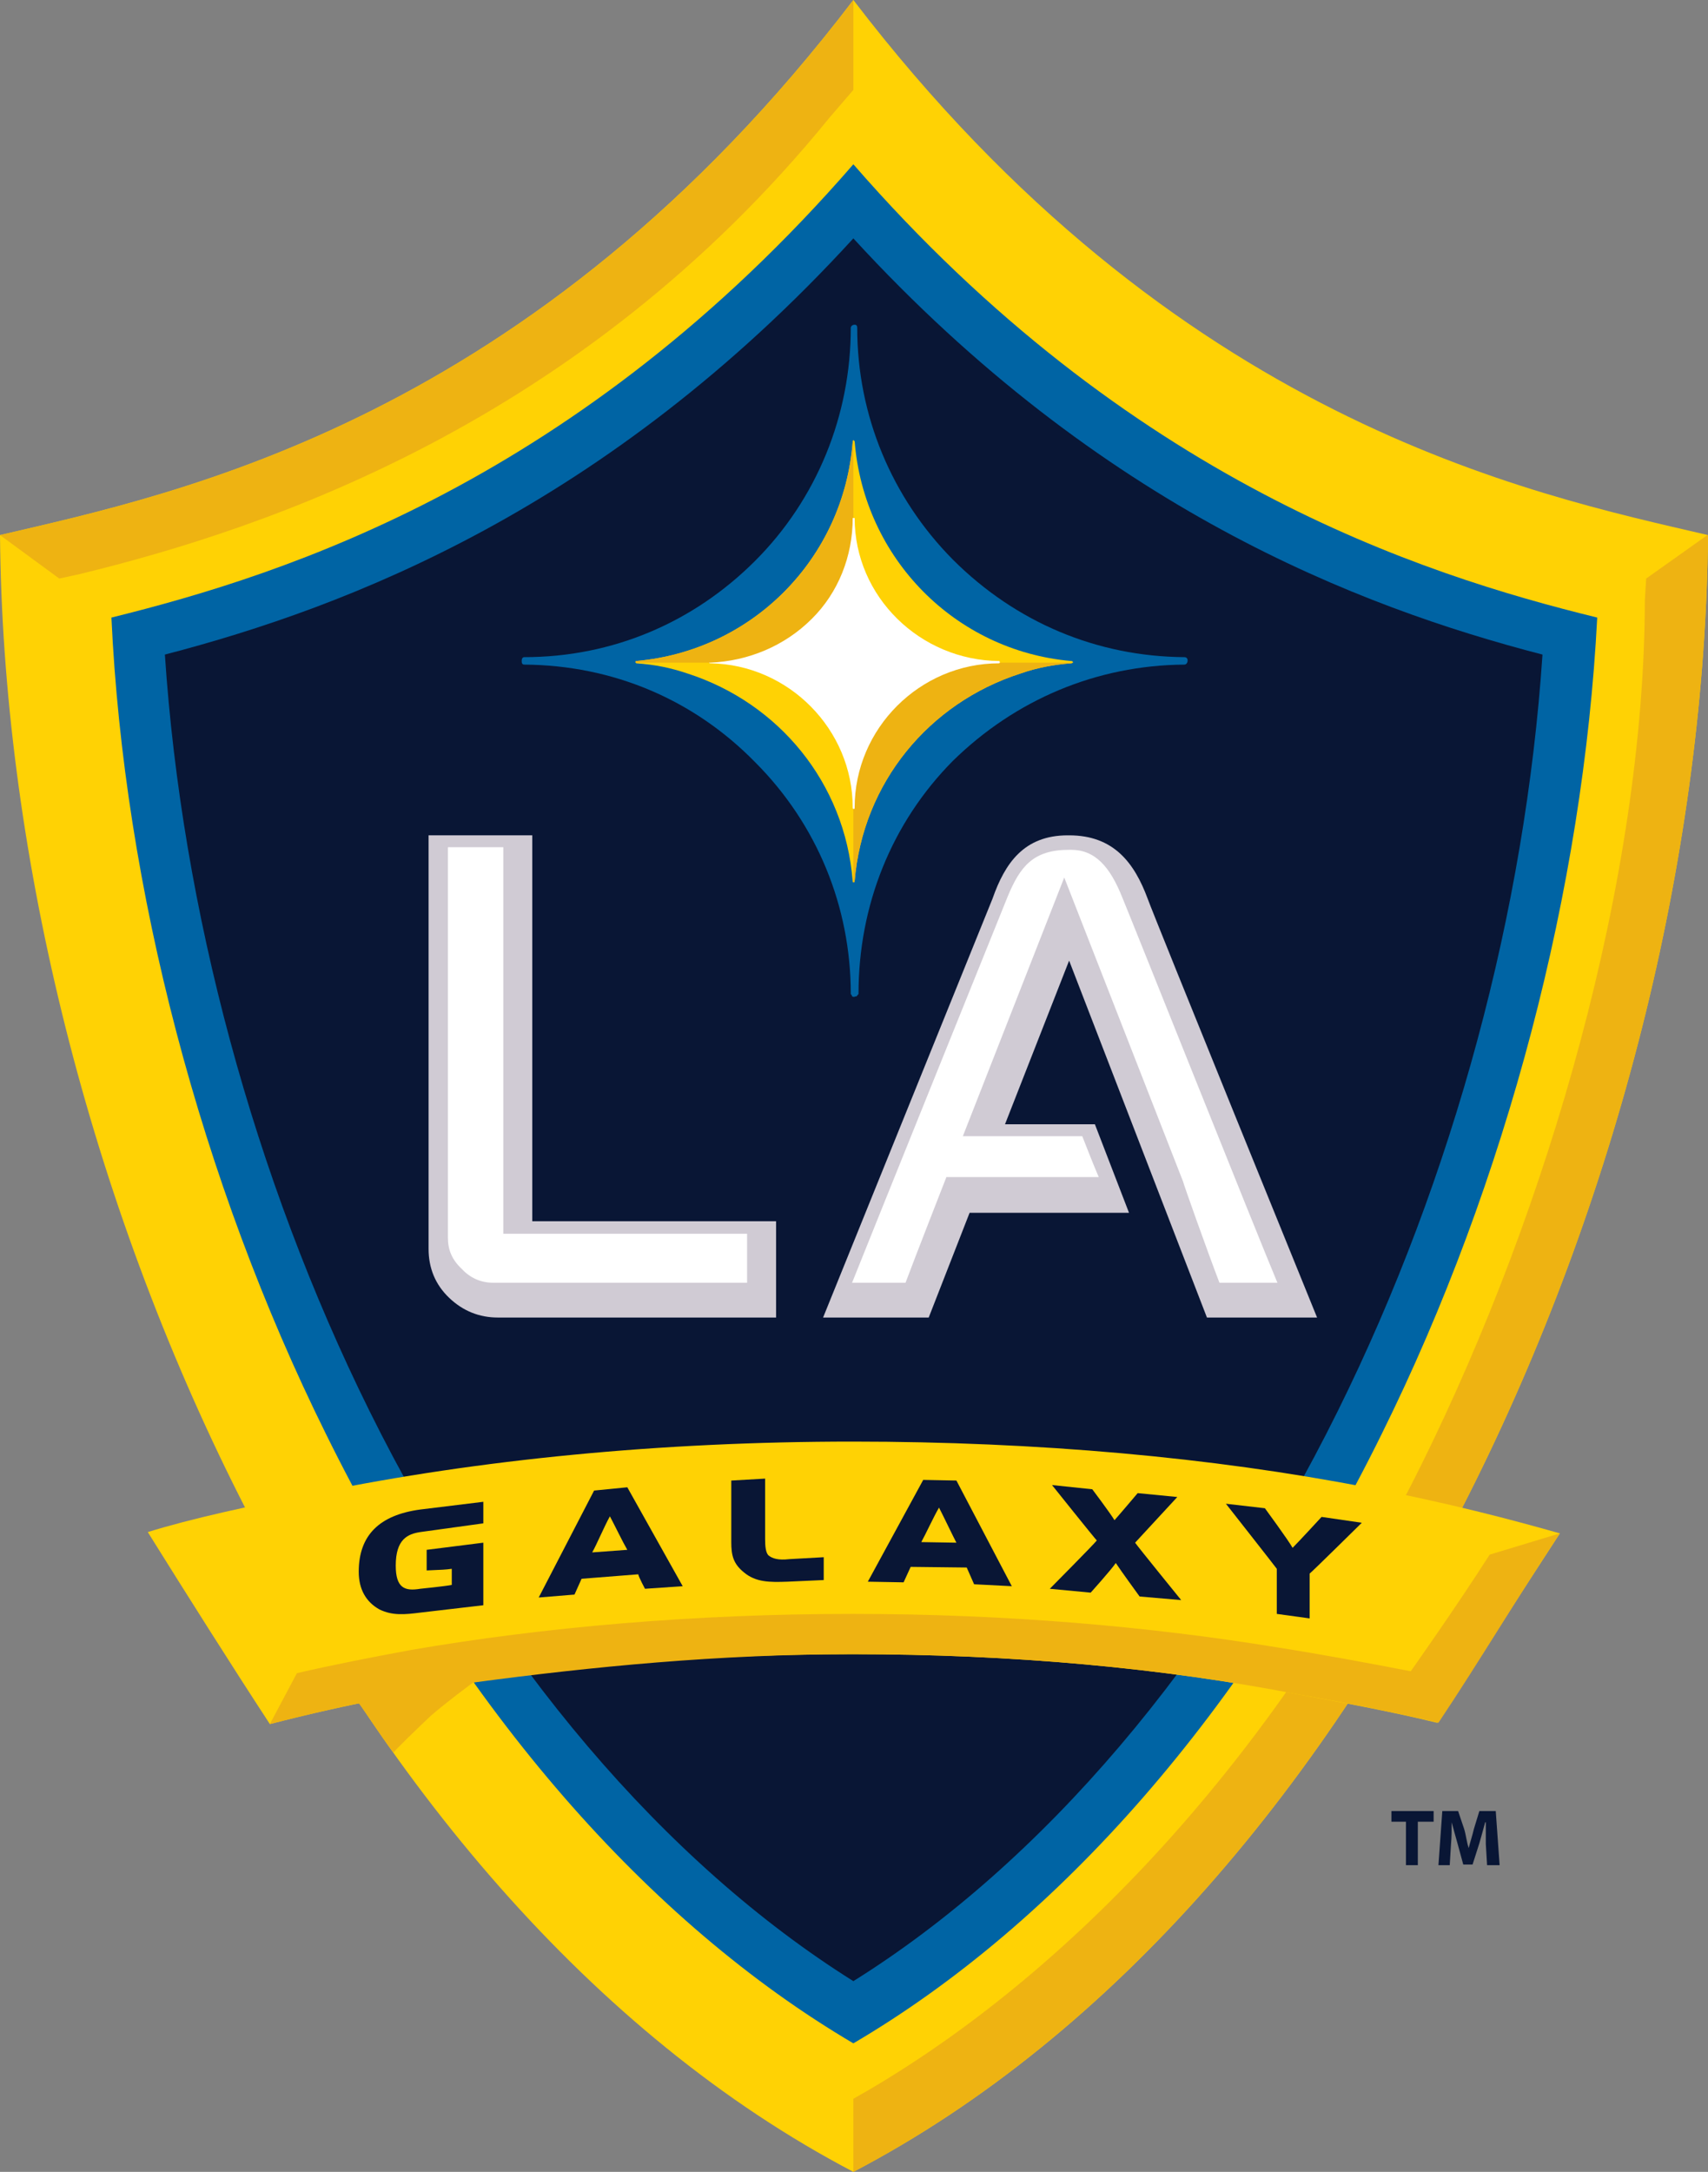 <?xml version="1.0" encoding="UTF-8"?>
<!-- Generator: Adobe Illustrator 13.0.0, SVG Export Plug-In . SVG Version: 6.00 Build 14948)  -->
<!DOCTYPE svg PUBLIC "-//W3C//DTD SVG 1.0//EN" "http://www.w3.org/TR/2001/REC-SVG-20010904/DTD/svg10.dtd">
<svg version="1.0" id="Ebene_1" xmlns="http://www.w3.org/2000/svg" xmlns:xlink="http://www.w3.org/1999/xlink" x="0px" y="0px" width="361.101px" height="459px" viewBox="0 0 361.101 459" enable-background="new 0 0 361.101 459" xml:space="preserve">
<rect x="0" y="0" width="361.101" height="459" fill="#808080" stroke="none"/>
<path fill="#FFD204" d="M180.415,459C69.852,401.131,1.09,243.728,0,113.087C37.644,104.299,112.533,88.987,180.415,0  c68.081,88.987,142.896,104.299,180.687,113.087C359.875,243.728,291.114,401.131,180.415,459"/>
<path fill="#0064A4" d="M23.557,130.517c2.648,57.05,18.853,119.066,45.342,172.515c28.73,58.277,68.143,103.272,111.516,128.809  c43.498-25.536,82.984-70.531,111.715-128.809c26.488-53.449,42.618-115.465,45.551-172.515  c-37.518-9.198-99.125-29.003-157.266-95.797C122.409,101.514,60.791,121.32,23.557,130.517"/>
<path fill="#091635" d="M34.859,138.34c3.601,53.994,18.79,110.426,43.224,159.792c26.354,53.226,62.573,95.647,102.332,120.565  c39.896-24.918,76.113-67.339,102.455-120.565c24.448-49.365,39.624-105.798,43.239-159.792  c-38.882-10.076-93.407-30.971-145.694-87.961C128.264,107.368,73.591,128.264,34.859,138.34"/>
<path fill="#EEB312" d="M175.377,24.855L180.415,19V0C112.533,88.987,37.644,104.299,0,113.087l12.527,9.184l4.357-0.952  C56.298,111.725,122.818,89.532,175.377,24.855"/>
<path fill="#EEB312" d="M360.965,113.087l-12.936,9.184l-0.273,4.494c-0.136,58.958-20.362,128.536-47.322,182.926  c-29.139,58.699-71.758,105.538-116.554,131.879l-3.466,1.98V459c110.7-57.869,179.46-215.271,180.687-345.913  C360.965,113.087,360.965,113.087,360.965,113.087"/>
<polyline fill="#091635" points="297.242,385.002 294.172,385.002 294.172,382.748 303.096,382.748 303.096,385.002   299.754,385.002 299.754,394.187 297.242,394.187 297.242,385.002 "/>
<path fill="#091635" d="M314.126,389.694c0-1.362,0-2.859,0-4.568h-0.136c-0.409,1.436-0.817,3.07-1.227,4.431l-1.436,4.494h-1.968  l-1.226-4.494c-0.408-1.361-0.817-2.995-1.225-4.431c0,1.436,0,3.206-0.137,4.568l-0.272,4.493h-2.389l0.818-11.438h3.34  l1.288,3.813c0.409,1.361,0.545,2.859,0.954,4.01c0.272-1.151,0.816-2.786,1.088-4.01l1.164-3.813h3.466l0.817,11.438h-2.65  L314.126,389.694"/>
<path fill="#D0CBD4" d="M164.076,278.449h-58.821c-3.888,0-7.354-1.362-10.287-4.158c-2.921-2.787-4.358-6.264-4.358-10.348v-87.404  h21.924v81.56h51.542V278.449"/>
<path fill="#FFFFFF" d="M94.695,179.052c0,8.789,0,82.514,0,82.514c0,2.524,0.817,4.629,2.934,6.609  c1.769,1.906,4.01,2.921,6.672,2.921c0,0,45.477,0,53.647,0c0-3.948,0-6.535,0-10.349c-8.034,0-51.543,0-51.543,0s0-72.907,0-81.696  C102.184,179.052,98.991,179.052,94.695,179.052"/>
<path fill="#D0CBD4" d="M174.015,278.449h22.33l8.642-22.133h33.706l-7.216-18.715h-19.002l13.555-34.585l29.138,75.434h23.284  c0,0-34.584-85.027-35.811-88.505c-2.798-7.551-7.155-13.405-16.612-13.405h-0.272c-9.259,0-13.283,5.854-15.931,13.405  L174.015,278.449"/>
<path fill="#FFFFFF" d="M180.142,271.096c5.039,0,8.368,0,11.302,0c1.77-4.765,8.639-22.33,8.639-22.33s23.148,0,32.209,0  c-1.708-4.01-2.525-6.264-3.479-8.639c-4.628,0-25.251,0-25.251,0l21.438-54.675l25.127,64.269c0,0.272,5.175,14.841,7.687,21.376  c2.934,0,6.945,0,12.254,0c-4.901-11.709-30.09-74.887-32.739-81.287c-2.661-6.735-5.854-10.212-10.893-10.212h-0.409  c-7.564,0-10.348,3.477-13.01,9.939C213.019,189.536,183.881,261.701,180.142,271.096"/>
<path fill="#FFD204" d="M288.861,314.322c-32.603-6.325-69.504-9.654-108.582-9.654c-40.712,0-79.048,3.813-112.952,10.745  c-14.496,2.797-27.159,5.595-36.083,8.379c8.244,13.208,17.701,28.186,25.81,40.576c8.032-2.117,16.538-3.949,25.326-5.719  c29.274-5.854,62.77-9.048,97.9-9.048c34.041,0,65.691,2.922,94.224,8.503c10.348,1.906,20.214,3.751,29.335,5.991  c8.306-12.737,17.702-27.368,25.946-40.031C319.98,321.279,305.881,317.528,288.861,314.322"/>
<path fill="#091635" d="M162.441,328.694c-0.545-0.607-0.681-1.845-0.681-3.406v-12.799l-7.155,0.409v13.01  c0,2.786,0.409,4.556,2.661,6.388c2.514,2.116,5.447,2.116,9.186,1.98l7.699-0.347v-4.829l-7.291,0.409  C164.546,329.782,163.257,329.373,162.441,328.694z"/>
<path fill="#091635" d="M248.904,316.377l-8.38-0.817c0,0-3.738,4.42-4.902,5.72c-0.952-1.573-4.691-6.536-4.691-6.536l-8.516-0.892  c0,0,8.925,11.164,9.468,11.71c-0.543,0.742-9.939,10.211-9.939,10.211l8.641,0.818c0,0,4.358-4.841,5.31-6.263  c1.027,1.57,5.039,7.079,5.039,7.079l8.788,0.755c0,0-9.197-11.314-9.741-12.13C240.524,325.425,248.904,316.377,248.904,316.377z"/>
<path fill="#091635" d="M125.603,315.016l-11.709,22.602l7.564-0.619c0,0,1.088-2.451,1.498-3.342l11.981-0.941  c0.136,0.669,1.423,3.057,1.423,3.057l7.973-0.544l-11.71-20.907L125.603,315.016z M125.196,328.086  c0.816-1.361,2.661-5.719,3.75-7.625c1.015,1.906,2.785,5.571,3.676,7.08L125.196,328.086z"/>
<path fill="#091635" d="M75.843,332.171c0,3.739,1.561,6.387,4.358,7.96c2.785,1.361,5.372,1.089,8.639,0.681l13.345-1.559v-13.22  l-11.981,1.509v4.357c3.341-0.148,3.886-0.148,5.31-0.346v3.405c-1.287,0.271-6.673,0.815-6.673,0.815  c-3.267,0.545-5.173-0.136-5.173-4.9c0-5.584,2.525-6.672,5.173-7.082l13.345-1.845v-4.555l-13.345,1.634  C80.201,320.188,75.843,324.472,75.843,332.171z"/>
<path fill="#091635" d="M195.183,312.762l-11.711,21.514l7.564,0.136c0,0,1.225-2.662,1.497-3.268l11.848,0.136  c0.407,0.891,1.56,3.541,1.56,3.541l7.972,0.408l-11.71-22.331L195.183,312.762z M194.774,325.907  c0.816-1.435,2.661-5.446,3.75-7.291c1.016,1.968,2.922,5.992,3.677,7.416L194.774,325.907z"/>
<path fill="#091635" d="M279.404,320.585c0,0-4.901,5.323-6.127,6.536c-0.953-1.696-5.855-8.368-5.855-8.368l-8.243-0.952  c0,0,10.485,13.343,10.757,13.751c0,0.346,0,9.531,0,9.531l6.943,0.953c0,0,0-9.048,0-9.47c0.408-0.271,11.029-10.744,11.029-10.744  L279.404,320.585z"/>
<path fill="#EEB312" d="M314.942,328.556c-7.08,11.091-16.685,24.646-16.685,24.646c-8.778-1.696-18.308-3.478-28.187-5.039  c-27.021-4.431-57.459-7.08-89.791-7.08c-33.632,0-65.358,2.798-93.407,7.625c-8.38,1.56-16.476,3.131-24.101,4.902l-5.718,10.756  c6.127-1.571,15.584-3.813,18.79-4.358c0.272,0,7.143,10.621,7.415,10.349c0.136-0.407,4.976-5.037,7.761-7.686  c3.207-2.799,8.924-7.082,9.061-7.082c24.98-3.342,51.877-5.991,80.199-5.991c33.768,0,65.691,2.922,94.224,8.503  c13.95,2.451,24.162,4.692,29.608,5.991c8.517-12.737,16.686-26.477,25.673-40.031L314.942,328.556"/>
<path fill="#0064A4" d="M179.869,69.306c0,18.455-7.153,36.157-20.226,49.228c-12.997,12.998-30.092,20.349-48.807,20.349  c-0.409,0-0.545,0.409-0.545,0.818c0,0.483,0.136,0.755,0.545,0.755c18.715,0.136,35.81,7.352,48.807,20.623  c13.073,13.071,20.226,30.499,20.226,48.955c0,0.136,0.273,0.272,0.273,0.544c0.272,0.137,0.545,0.137,0.681,0h0.273  c0.137-0.272,0.409-0.408,0.409-0.544c0-18.728,7.005-36.158,19.941-49.227c13.282-12.999,30.438-20.215,48.956-20.351  c0.408,0,0.682-0.408,0.682-0.891c0-0.409-0.273-0.682-0.682-0.682c-18.518-0.134-35.673-7.351-48.956-20.621  c-12.936-13.072-20.213-30.501-20.213-48.957c0-0.41-0.137-0.681-0.545-0.681C180.279,68.625,179.869,68.896,179.869,69.306"/>
<path fill="#FFD204" d="M180.415,92.998l0.272,0.272c1.969,24.719,21.241,44.252,45.75,46.43c0.136,0,0.408,0,0.408,0.347  c0,0-0.272,0.136-0.408,0.136c-3.615,0.272-7.291,0.953-10.757,2.179c-19.2,6.189-33.297,23.011-34.994,43.905  c0,0,0,0.211-0.272,0.211c-0.136,0-0.136-0.211-0.136-0.211c-1.634-20.894-15.732-37.716-34.858-43.905  c-3.615-1.226-6.944-1.907-10.893-2.179l-0.137-0.136c0-0.347,0-0.347,0.137-0.347c24.571-2.178,43.906-21.711,45.751-46.43  L180.415,92.998"/>
<path fill="#EEB312" d="M180.415,92.998l-0.136,0.272c-1.845,24.719-21.18,44.252-45.751,46.43c-0.137,0-0.137,0-0.137,0.347h46.023  V92.998"/>
<path fill="#EEB312" d="M180.415,186.479c0.272,0,0.272-0.211,0.272-0.211c1.696-20.894,15.794-37.716,34.994-43.905  c3.466-1.226,7.142-1.907,10.757-2.179c0.136,0,0.408-0.136,0.408-0.136h-46.431V186.479"/>
<path fill="#FFFFFF" d="M211.249,139.701c-16.748-0.136-30.562-13.615-30.562-30.227h-0.408c0,8.107-3.07,15.794-8.653,21.315  c-5.719,5.718-13.406,8.912-21.439,9.258h-0.272c0,0.136,0.272,0.136,0.272,0.136c16.537,0.272,30.092,13.95,30.092,30.499  c0,0.272,0.136,0.272,0.136,0.272c0.272,0,0.272,0,0.272-0.272c0-16.748,13.814-30.499,30.562-30.499l0.137-0.136  C211.386,139.701,211.249,139.701,211.249,139.701"/>
</svg>
